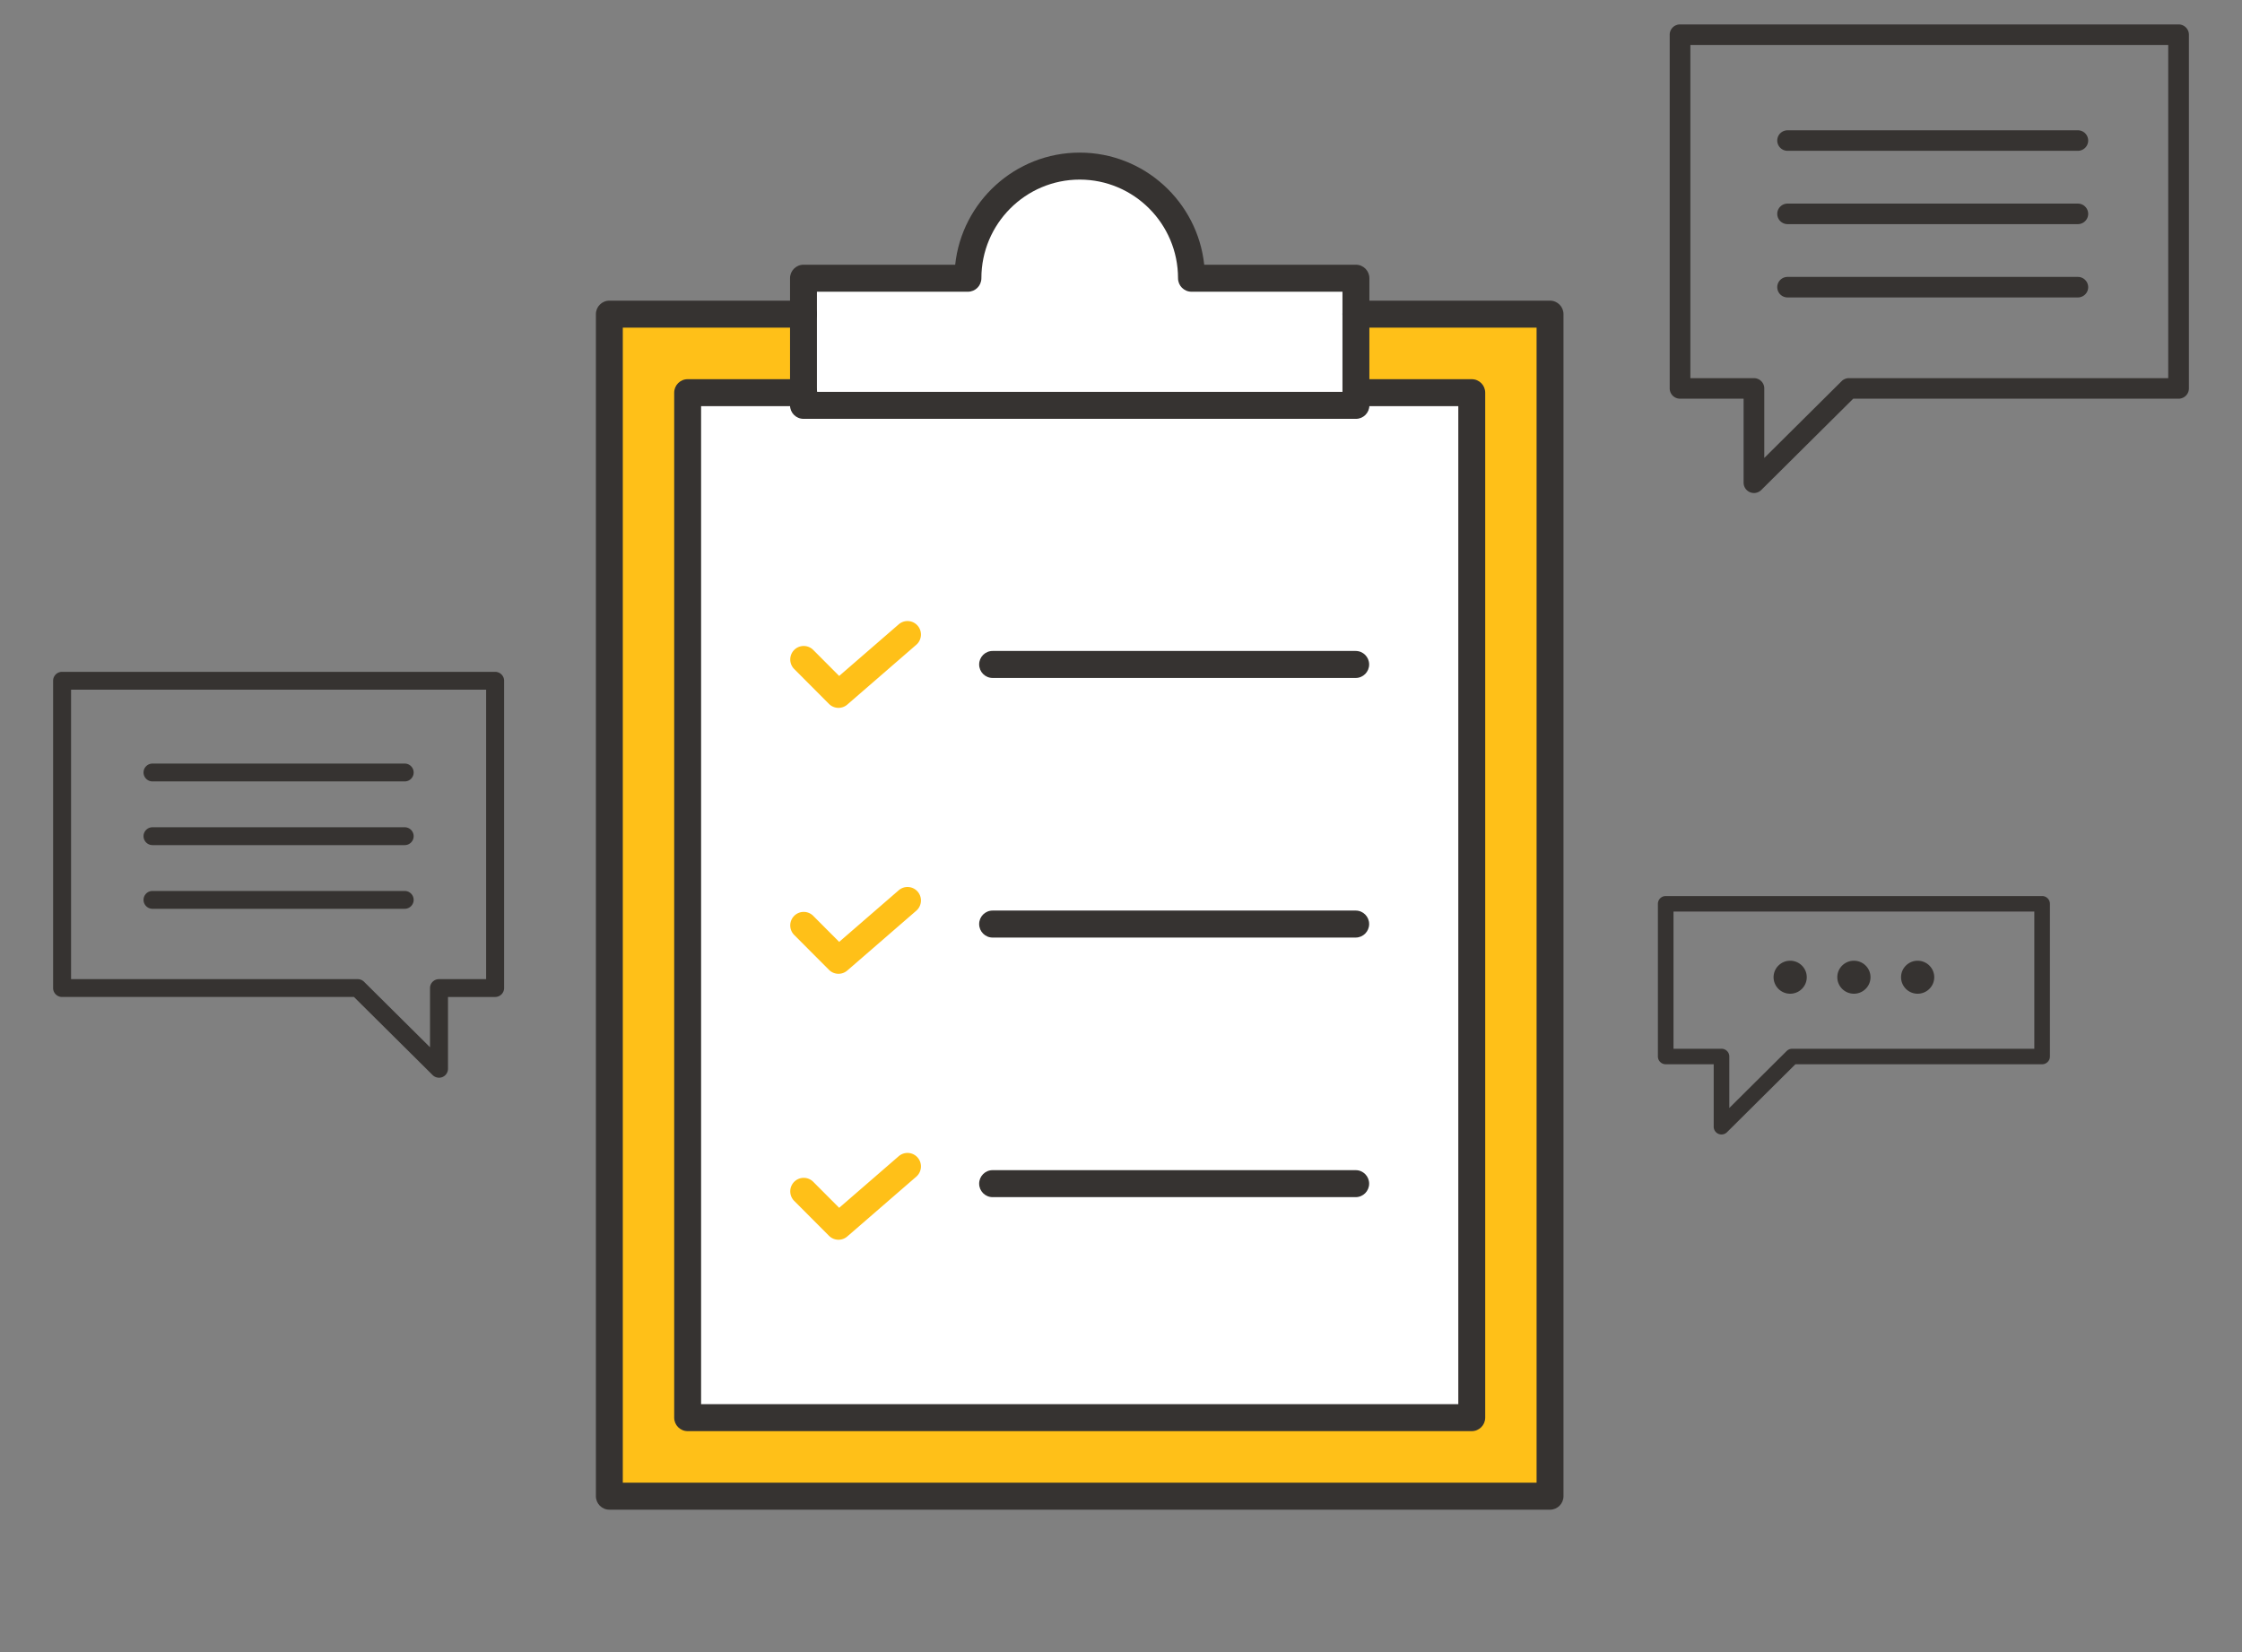 <svg xmlns="http://www.w3.org/2000/svg" width="190" height="140" fill="none" viewBox="0 0 190 140"><rect x="0" y="0" width="190" height="140" fill="#808080" stroke="none"/><path fill="#FFC018" d="M131.36 26.621H51.64v100.167h79.72V26.621Z"/><path fill="#fff" d="M124.725 33.276h-66.45v86.856h66.45V33.276Z"/><path fill="#fff" d="M100.973 23.577c0-5.248-4.241-9.502-9.473-9.502-5.231 0-9.472 4.255-9.472 9.502H68.092V34.35h46.817V23.577h-13.936Z"/><path fill="#FFC018" d="M71.059 59.985c-.292 0-.585-.113-.806-.335l-2.948-2.957a1.146 1.146 0 0 1 0-1.617 1.138 1.138 0 0 1 1.613 0l2.198 2.205 5.046-4.374a1.137 1.137 0 0 1 1.608.118c.411.478.359 1.2-.118 1.613l-5.848 5.069c-.215.186-.48.278-.745.278Z"/><path fill="#363331" d="M114.889 57.45h-30.77c-.629 0-1.14-.512-1.14-1.143 0-.632.511-1.144 1.14-1.144h30.77c.63 0 1.14.512 1.14 1.144 0 .631-.51 1.144-1.14 1.144Z"/><path fill="#363331" d="M114.889 79.45h-30.77c-.629 0-1.14-.513-1.14-1.145 0-.631.511-1.143 1.14-1.143h30.77c.63 0 1.14.512 1.14 1.143 0 .632-.51 1.144-1.14 1.144Z"/><path fill="#363331" d="M114.889 101.447h-30.77c-.629 0-1.14-.512-1.14-1.143 0-.632.511-1.144 1.14-1.144h30.77c.63 0 1.14.512 1.14 1.144 0 .631-.51 1.143-1.14 1.143Z"/><path fill="#FFC018" d="M71.059 82.52c-.292 0-.585-.112-.806-.335l-2.948-2.956a1.146 1.146 0 0 1 0-1.618 1.137 1.137 0 0 1 1.613 0l2.198 2.205 5.046-4.373a1.138 1.138 0 0 1 1.608.117c.411.478.359 1.2-.118 1.614l-5.848 5.068c-.215.186-.48.278-.745.278Z"/><path fill="#FFC018" d="M71.059 105.056c-.292 0-.585-.112-.806-.335l-2.948-2.956a1.147 1.147 0 0 1 0-1.618 1.138 1.138 0 0 1 1.613 0l2.198 2.205 5.046-4.373a1.138 1.138 0 0 1 1.608.117c.411.478.359 1.2-.118 1.614l-5.848 5.068c-.215.186-.48.278-.745.278Z"/><path fill="#363331" d="M114.909 35.493H68.092c-.63 0-1.14-.512-1.14-1.144V23.577c0-.631.51-1.144 1.14-1.144h12.856c.571-5.334 5.085-9.501 10.552-9.501s9.981 4.167 10.552 9.501h12.857c.629 0 1.14.513 1.14 1.144V34.35c0 .632-.511 1.144-1.14 1.144Zm-45.677-2.288h44.536v-8.484h-12.795c-.63 0-1.14-.512-1.14-1.144 0-4.609-3.739-8.358-8.333-8.358s-8.332 3.75-8.332 8.358c0 .632-.51 1.144-1.14 1.144H69.232v8.484Z"/><path fill="#363331" d="M131.36 127.932H51.64c-.63 0-1.14-.512-1.14-1.144V26.621c0-.631.51-1.143 1.14-1.143h16.452c.63 0 1.14.512 1.14 1.143 0 .632-.51 1.144-1.14 1.144H52.78v97.879h77.439V27.765h-15.311c-.63 0-1.141-.512-1.141-1.144 0-.631.511-1.143 1.141-1.143h16.451c.63 0 1.14.512 1.14 1.143v100.167c0 .632-.51 1.144-1.14 1.144Z"/><path fill="#363331" d="M124.725 121.276h-66.45c-.63 0-1.14-.512-1.14-1.143V33.276c0-.631.51-1.143 1.14-1.143h9.836c.63 0 1.14.512 1.14 1.143 0 .632-.51 1.144-1.14 1.144h-8.696v84.569h64.17V34.42h-8.676c-.63 0-1.141-.512-1.141-1.144 0-.631.511-1.143 1.141-1.143h9.816c.63 0 1.14.512 1.14 1.143v86.857c0 .631-.51 1.143-1.14 1.143Z"/><path fill="#363331" d="M37.203 91.325a.763.763 0 0 1-.538-.221l-6.668-6.62H5.261a.758.758 0 0 1-.76-.755V57.688c0-.418.34-.756.76-.756H41.96c.42 0 .76.338.76.755V83.73c0 .417-.34.755-.76.755h-3.995v6.085a.756.756 0 0 1-.761.756Zm-31.18-8.352h24.29c.201 0 .394.08.537.221l5.592 5.551V83.73c0-.418.34-.756.76-.756h3.996v-24.53H6.022v24.53Z"/><path fill="#363331" d="M34.296 66.218H12.924a.759.759 0 0 1-.76-.756c0-.418.34-.756.76-.756h21.372c.42 0 .76.338.76.756 0 .417-.34.756-.76.756Z"/><path fill="#363331" d="M34.296 71.615H12.924a.759.759 0 0 1-.76-.756c0-.417.34-.756.76-.756h21.372c.42 0 .76.339.76.756 0 .418-.34.756-.76.756Z"/><path fill="#363331" d="M34.296 77.012H12.924a.759.759 0 0 1-.76-.756c0-.417.34-.755.76-.755h21.372c.42 0 .76.338.76.755 0 .418-.34.756-.76.756Z"/><path fill="#363331" d="M148.639 41.778a.878.878 0 0 1-.876-.87v-7.123h-5.387a.873.873 0 0 1-.876-.87V2.94c0-.481.392-.87.876-.87h42.248c.484 0 .876.389.876.87v29.976c0 .48-.392.87-.876.87h-27.572l-7.793 7.738a.88.88 0 0 1-.62.255Zm-5.387-9.733h5.387c.484 0 .876.39.876.87v5.892l6.555-6.507a.88.88 0 0 1 .619-.255h27.059V3.809h-40.496v28.236Z"/><path fill="#363331" d="M176.088 12.78h-24.597a.873.873 0 0 1-.876-.87c0-.48.392-.87.876-.87h24.597c.484 0 .876.39.876.87s-.392.87-.876.87Z"/><path fill="#363331" d="M176.088 18.993h-24.597a.873.873 0 0 1-.876-.87c0-.48.392-.87.876-.87h24.597c.484 0 .876.39.876.87s-.392.87-.876.87Z"/><path fill="#363331" d="M176.088 25.206h-24.597a.873.873 0 0 1-.876-.87c0-.481.392-.87.876-.87h24.597c.484 0 .876.389.876.87 0 .48-.392.87-.876.87Z"/><path fill="#363331" d="M145.891 96.135a.656.656 0 0 1-.662-.657v-5.292h-4.067a.66.66 0 0 1-.662-.657v-12.94a.66.66 0 0 1 .662-.657h31.899a.66.66 0 0 1 .662.657v12.94a.66.66 0 0 1-.662.657h-20.907l-5.796 5.756a.66.66 0 0 1-.467.193Zm-4.068-7.263h4.068a.66.66 0 0 1 .661.657v4.363l4.86-4.828a.665.665 0 0 1 .468-.192h20.52V77.246h-30.577v11.626Z"/><path fill="#363331" d="M158.517 82.811c0 .771-.63 1.397-1.406 1.397a1.402 1.402 0 0 1-1.407-1.397c0-.771.63-1.397 1.407-1.397.776 0 1.406.626 1.406 1.397Z"/><path fill="#363331" d="M153.115 82.811c0 .771-.629 1.397-1.406 1.397a1.402 1.402 0 0 1-1.406-1.397c0-.771.63-1.397 1.406-1.397.777 0 1.406.626 1.406 1.397Z"/><path fill="#363331" d="M163.918 82.811c0 .771-.629 1.397-1.406 1.397a1.402 1.402 0 0 1-1.406-1.397c0-.771.63-1.397 1.406-1.397.777 0 1.406.626 1.406 1.397Z"/></svg>